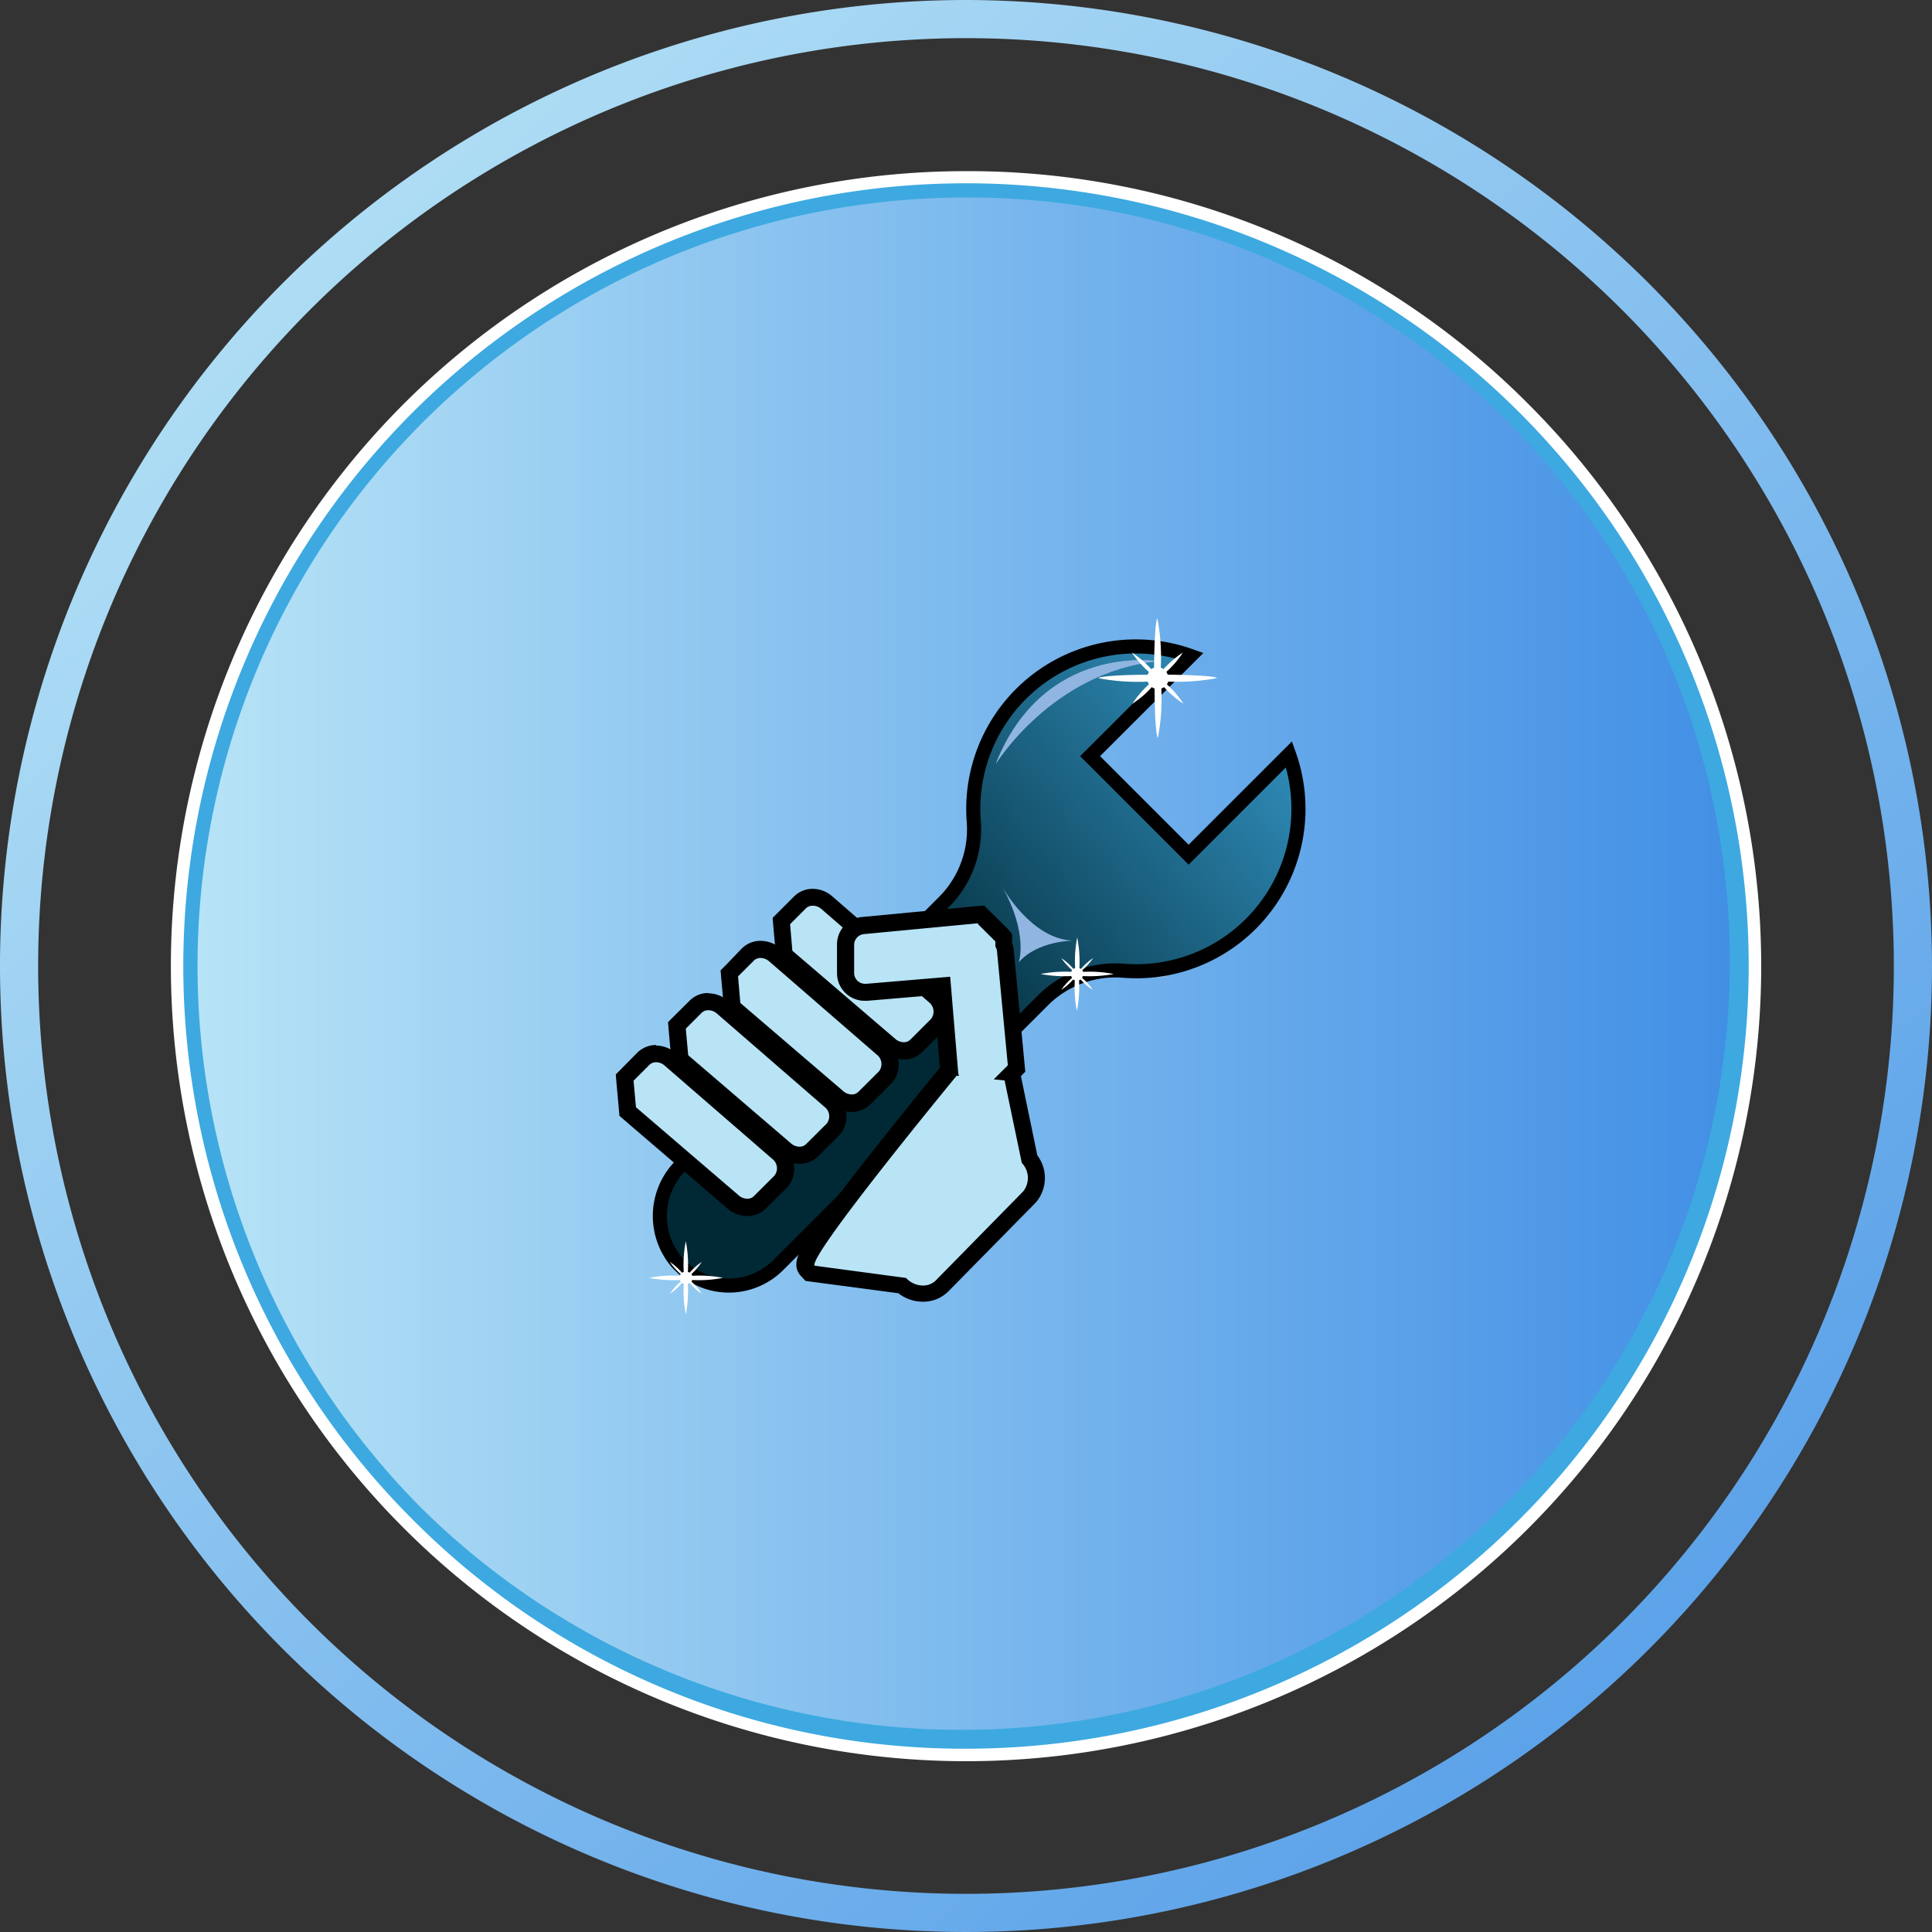 <svg xmlns="http://www.w3.org/2000/svg" xmlns:xlink="http://www.w3.org/1999/xlink" viewBox="0 0 178.24 178.24"><rect x="0" y="0" width="178.24" height="178.24" fill="#333333" stroke="none"/><defs><style>.cls-1{fill:url(#Unbenannter_Verlauf_8);}.cls-2{fill:url(#Unbenannter_Verlauf_8-2);}.cls-3{fill:#fff;}.cls-4{fill:#3da9e0;}.cls-5{fill:#8fb5e0;}.cls-6{stroke:#000;stroke-miterlimit:10;stroke-width:1.3px;fill:url(#Unbenannter_Verlauf_17);}.cls-7{fill:#b8e4f6;}</style><linearGradient id="Unbenannter_Verlauf_8" x1="16.47" y1="89.12" x2="161.74" y2="89.12" gradientUnits="userSpaceOnUse"><stop offset="0" stop-color="#b8e4f6"/><stop offset="1" stop-color="#408ee5"/></linearGradient><linearGradient id="Unbenannter_Verlauf_8-2" x1="13.11" y1="7.5" x2="192.86" y2="200.52" xlink:href="#Unbenannter_Verlauf_8"/><linearGradient id="Unbenannter_Verlauf_17" x1="133.36" y1="49.85" x2="83.32" y2="93.25" gradientUnits="userSpaceOnUse"><stop offset="0.16" stop-color="#3da9e0"/><stop offset="1" stop-color="#012935"/></linearGradient></defs><g id="Ebene_2" data-name="Ebene 2"><g id="FINAL_SET" data-name="FINAL SET"><path id="BG_Circle" data-name="BG Circle" class="cls-1" d="M89.12,161.77a72.65,72.65,0,0,1-51.37-124A72.65,72.65,0,0,1,140.49,140.49,72.17,72.17,0,0,1,89.12,161.77Z"/><path id="outer_kontur_circle_4" data-name="outer kontur circle 4" class="cls-2" d="M89.12,3.52a85.6,85.6,0,1,1-85.6,85.6,85.6,85.6,0,0,1,85.6-85.6m0-3.52a89.12,89.12,0,1,0,89.12,89.12A89.22,89.22,0,0,0,89.12,0Z"/><path id="inner_kontur_circle_3" data-name="inner kontur circle 3" class="cls-2" d="M89.12,9.79A79.33,79.33,0,1,1,33,33,79.11,79.11,0,0,1,89.12,9.79m0-3.53A82.86,82.86,0,0,0,30.53,147.71,82.86,82.86,0,1,0,147.71,30.53,82.32,82.32,0,0,0,89.12,6.26Z"/><path id="white_kontur_circle_2" data-name="white kontur circle 2" class="cls-3" d="M89.12,17.14a72,72,0,1,1-50.9,21.08,71.79,71.79,0,0,1,50.9-21.08m0-1.35A73.33,73.33,0,0,0,37.27,141,73.33,73.33,0,0,0,141,37.27,72.84,72.84,0,0,0,89.12,15.79Z"/><path id="gradient_kontur_circle_1" data-name="gradient kontur circle 1" class="cls-4" d="M89.12,161.33a71.73,71.73,0,0,1-51.06-21.15h0a72.21,72.21,0,1,1,51.06,21.15Zm0-143.11A70.89,70.89,0,0,0,39,139.25,70.89,70.89,0,0,0,139.25,39,70.39,70.39,0,0,0,89.12,18.22Z"/><path class="cls-5" d="M96.31,79.58a14.48,14.48,0,0,0,3.91,6.73,14.65,14.65,0,0,0,7.66,3.87A11.22,11.22,0,0,1,99.46,87,11,11,0,0,1,96.31,79.58Z"/><path class="cls-6" d="M115.41,85.22a15,15,0,0,0,3.51-15.63l-9.26,9.26-9.09-9.09,9.26-9.25a15,15,0,0,0-20,15.21,9.48,9.48,0,0,1-2.68,7.43L62.86,107.47a6.59,6.59,0,0,0-.45,8.94,6.43,6.43,0,0,0,9.38.31L96.27,92.24a9.44,9.44,0,0,1,7.43-2.68A14.94,14.94,0,0,0,115.41,85.22Z"/><path class="cls-5" d="M106.78,61s-10.47-1.7-14.9,9.45C91.88,70.45,97.08,62,106.78,61Z"/><path class="cls-5" d="M106.78,61s-10.47-1.7-14.9,9.45C91.88,70.45,97.08,62,106.78,61Z"/><path class="cls-7" d="M68.94,111.4a2,2,0,0,1-1.3-.5l-9.73-8.34-.28-3.14,1.72-1.72a1.69,1.69,0,0,1,1.18-.47,2,2,0,0,1,1.31.5l9.92,8.6a2.06,2.06,0,0,1,.72,1.47,1.72,1.72,0,0,1-.48,1.25l-1.88,1.87a1.66,1.66,0,0,1-1.18.48Z"/><path d="M60.53,98a1.18,1.18,0,0,1,.79.31l9.92,8.6a1.09,1.09,0,0,1,.2,1.56l-1.88,1.87a.83.83,0,0,1-.62.25,1.2,1.2,0,0,1-.79-.31l-9.48-8.13-.22-2.45,1.46-1.46a.86.86,0,0,1,.62-.24m0-1.59a2.47,2.47,0,0,0-1.74.71L57.33,98.6l-.52.52.06.74.22,2.44.06.65.49.42,9.48,8.13a2.77,2.77,0,0,0,1.82.69,2.42,2.42,0,0,0,1.74-.71l1.88-1.87a2.49,2.49,0,0,0,.71-1.84,2.85,2.85,0,0,0-1-2l-9.92-8.61a2.81,2.81,0,0,0-1.83-.7Z"/><path class="cls-7" d="M73.76,106.58a2,2,0,0,1-1.3-.5l-9.74-8.34-.27-3.14,1.72-1.72a1.67,1.67,0,0,1,1.18-.47,2,2,0,0,1,1.31.5l9.92,8.61A2.06,2.06,0,0,1,77.3,103a1.72,1.72,0,0,1-.48,1.25l-1.88,1.87a1.66,1.66,0,0,1-1.18.48Z"/><path d="M65.35,93.2a1.2,1.2,0,0,1,.79.31l9.92,8.6a1.09,1.09,0,0,1,.2,1.56l-1.88,1.87a.84.84,0,0,1-.62.25,1.2,1.2,0,0,1-.79-.31l-9.48-8.13-.22-2.45,1.46-1.46a.86.86,0,0,1,.62-.24m0-1.59a2.42,2.42,0,0,0-1.74.72l-1.46,1.45-.52.52.06.74.22,2.45.05.64.49.42,9.49,8.13a2.77,2.77,0,0,0,1.82.69,2.44,2.44,0,0,0,1.74-.71l1.88-1.87a2.49,2.49,0,0,0,.71-1.84,2.85,2.85,0,0,0-1-2l-9.92-8.61a2.81,2.81,0,0,0-1.83-.7Z"/><path class="cls-7" d="M78.58,101.76a1.94,1.94,0,0,1-1.3-.5l-9.74-8.34-.27-3.14L69,88.07a1.62,1.62,0,0,1,1.18-.48,2,2,0,0,1,1.31.5L81.4,96.7a2.08,2.08,0,0,1,.72,1.46,1.72,1.72,0,0,1-.48,1.25l-1.88,1.87a1.66,1.66,0,0,1-1.18.48Z"/><path d="M70.17,88.38a1.2,1.2,0,0,1,.79.31l9.92,8.6a1.09,1.09,0,0,1,.2,1.56l-1.88,1.87a.84.84,0,0,1-.62.25,1.2,1.2,0,0,1-.79-.31L68.3,92.53l-.21-2.45,1.45-1.45a.87.87,0,0,1,.63-.25m0-1.58a2.41,2.41,0,0,0-1.74.71L67,89l-.52.52.06.74.22,2.45,0,.64.49.42,9.49,8.14a2.81,2.81,0,0,0,1.82.68,2.44,2.44,0,0,0,1.74-.71L82.2,100a2.49,2.49,0,0,0,.71-1.84,2.82,2.82,0,0,0-1-2L72,87.49a2.8,2.8,0,0,0-1.83-.69Z"/><path class="cls-7" d="M83.4,96.94a2,2,0,0,1-1.31-.49L72.36,88.1,72.09,85l1.71-1.71A1.66,1.66,0,0,1,75,82.77a2,2,0,0,1,1.31.5l9.92,8.61a2,2,0,0,1,.71,1.46,1.67,1.67,0,0,1-.47,1.25l-1.88,1.87a1.66,1.66,0,0,1-1.18.48Z"/><path d="M75,83.56a1.2,1.2,0,0,1,.79.31l9.92,8.6A1.1,1.1,0,0,1,85.9,94L84,95.9a.84.84,0,0,1-.62.25,1.2,1.2,0,0,1-.79-.31l-9.49-8.13-.21-2.45,1.45-1.45a.87.87,0,0,1,.63-.25M75,82a2.45,2.45,0,0,0-1.75.71l-1.45,1.45-.52.52.06.74.22,2.45,0,.64.49.42,9.49,8.14a2.81,2.81,0,0,0,1.82.68A2.44,2.44,0,0,0,85.14,97L87,95.15a2.48,2.48,0,0,0,.71-1.84,2.82,2.82,0,0,0-1-2l-9.91-8.6A2.76,2.76,0,0,0,75,82Z"/><path class="cls-7" d="M85.08,119.39a2.89,2.89,0,0,1-1.91-.74l-8.46-1.14-.2-.21c-.55-.6-1.17-1.27,13-18.49L86.88,91l-7,.58H79.8A1.75,1.75,0,0,1,78,89.83V87.18a1.74,1.74,0,0,1,1.6-1.74l10.9-1,2.08,2.07v.61a1.8,1.8,0,0,1,.15.55l1,10.9-.44.43L95,106.93a2.7,2.7,0,0,1,0,3.5l-8,8.17a2.47,2.47,0,0,1-1.84.79Z"/><path d="M90.24,85.27l1.59,1.58v.48a.89.89,0,0,1,.15.42l1,10.53-1.3,1.3,1,.1,1.59,7.61a2,2,0,0,1,.14,2.61l-8,8.15a1.67,1.67,0,0,1-1.27.55,2.14,2.14,0,0,1-1.55-.7l-8.43-1.13c-.71-.77,13.09-17.52,13.09-17.52l.23,0a1,1,0,0,1-.08-.3l-.74-8.84-7.72.65H79.8a1,1,0,0,1-1-1V87.18a1,1,0,0,1,.88-1l10.53-1m.59-1.64-.73.06-10.53,1a2.53,2.53,0,0,0-2.32,2.53v2.65a2.55,2.55,0,0,0,2.55,2.55H80l6.15-.52.56,6.71c-.86,1-3.77,4.6-6.59,8.18-2,2.51-3.5,4.54-4.58,6.05-1.64,2.31-2.73,3.84-1.62,5l.39.42.57.08,8,1.06a3.65,3.65,0,0,0,2.24.78,3.26,3.26,0,0,0,2.42-1l8-8.13,0,0,0,0a3.47,3.47,0,0,0,.16-4.37L94.2,99.35v-.08l.39-.4-.07-.73-1-10.53a2.23,2.23,0,0,0-.15-.63v-.79L93,85.72l-1.6-1.57-.52-.52Z"/><path class="cls-5" d="M92.44,81.78s2.67,4.87,6.55,5c0,0-3.26,0-5,2C94,88.76,94.89,86.1,92.44,81.78Z"/><path class="cls-3" d="M112.26,62.56c0-.16-2-.29-4.53-.32a.85.85,0,0,0-.13-.25,8.89,8.89,0,0,0,1.53-1.79,9.32,9.32,0,0,0-1.79,1.53,1,1,0,0,0-.25-.13,19.09,19.09,0,0,0-.31-4.52c-.16,0-.29,2-.31,4.52a1.26,1.26,0,0,0-.26.13,9,9,0,0,0-1.79-1.53A9.32,9.32,0,0,0,106,62a1.15,1.15,0,0,0-.12.25c-2.58,0-4.53.16-4.53.32a19.14,19.14,0,0,0,4.53.31,1,1,0,0,0,.12.25,9.32,9.32,0,0,0-1.53,1.79,8.59,8.59,0,0,0,1.79-1.53.91.91,0,0,0,.26.13c0,2.57.15,4.53.31,4.53a19.21,19.21,0,0,0,.31-4.53.75.75,0,0,0,.25-.13,8.89,8.89,0,0,0,1.79,1.53,8.89,8.89,0,0,0-1.53-1.79.75.75,0,0,0,.13-.25A19.21,19.21,0,0,0,112.26,62.56Z"/><path class="cls-3" d="M66.69,117.89a11.19,11.19,0,0,0-2.83-.19.46.46,0,0,0-.07-.16,5.68,5.68,0,0,0,.95-1.12,5.54,5.54,0,0,0-1.12,1,.4.4,0,0,0-.16-.08,11.19,11.19,0,0,0-.19-2.83,11.19,11.19,0,0,0-.19,2.83.48.48,0,0,0-.16.08,5.54,5.54,0,0,0-1.12-1,5.54,5.54,0,0,0,1,1.12.48.48,0,0,0-.08.16,11.19,11.19,0,0,0-2.83.19,11.45,11.45,0,0,0,2.83.2.44.44,0,0,0,.08.15,5.54,5.54,0,0,0-1,1.12,5.68,5.68,0,0,0,1.12-1,.46.46,0,0,0,.16.07,11.19,11.19,0,0,0,.19,2.83,11.19,11.19,0,0,0,.19-2.83.39.39,0,0,0,.16-.07,5.68,5.68,0,0,0,1.12,1,5.68,5.68,0,0,0-.95-1.12.41.41,0,0,0,.07-.15A11.45,11.45,0,0,0,66.69,117.89Z"/><path class="cls-3" d="M102.75,89.86a11.4,11.4,0,0,0-2.82-.2.8.8,0,0,0-.08-.16,5.7,5.7,0,0,0,1-1.11,5.27,5.27,0,0,0-1.12,1l-.15-.08a11.4,11.4,0,0,0-.2-2.82,11.14,11.14,0,0,0-.19,2.82.8.8,0,0,0-.16.08,5.27,5.27,0,0,0-1.12-1,6,6,0,0,0,1,1.11.48.48,0,0,0-.08.16,11.45,11.45,0,0,0-2.83.2,12.43,12.43,0,0,0,2.83.19.48.48,0,0,0,.08.16,6,6,0,0,0-1,1.11A5.27,5.27,0,0,0,99,90.37a.8.8,0,0,0,.16.08,11.14,11.14,0,0,0,.19,2.82,11.4,11.4,0,0,0,.2-2.82l.15-.08a5.27,5.27,0,0,0,1.12.95,5.7,5.7,0,0,0-1-1.11.8.8,0,0,0,.08-.16A12.38,12.38,0,0,0,102.75,89.86Z"/></g></g></svg>